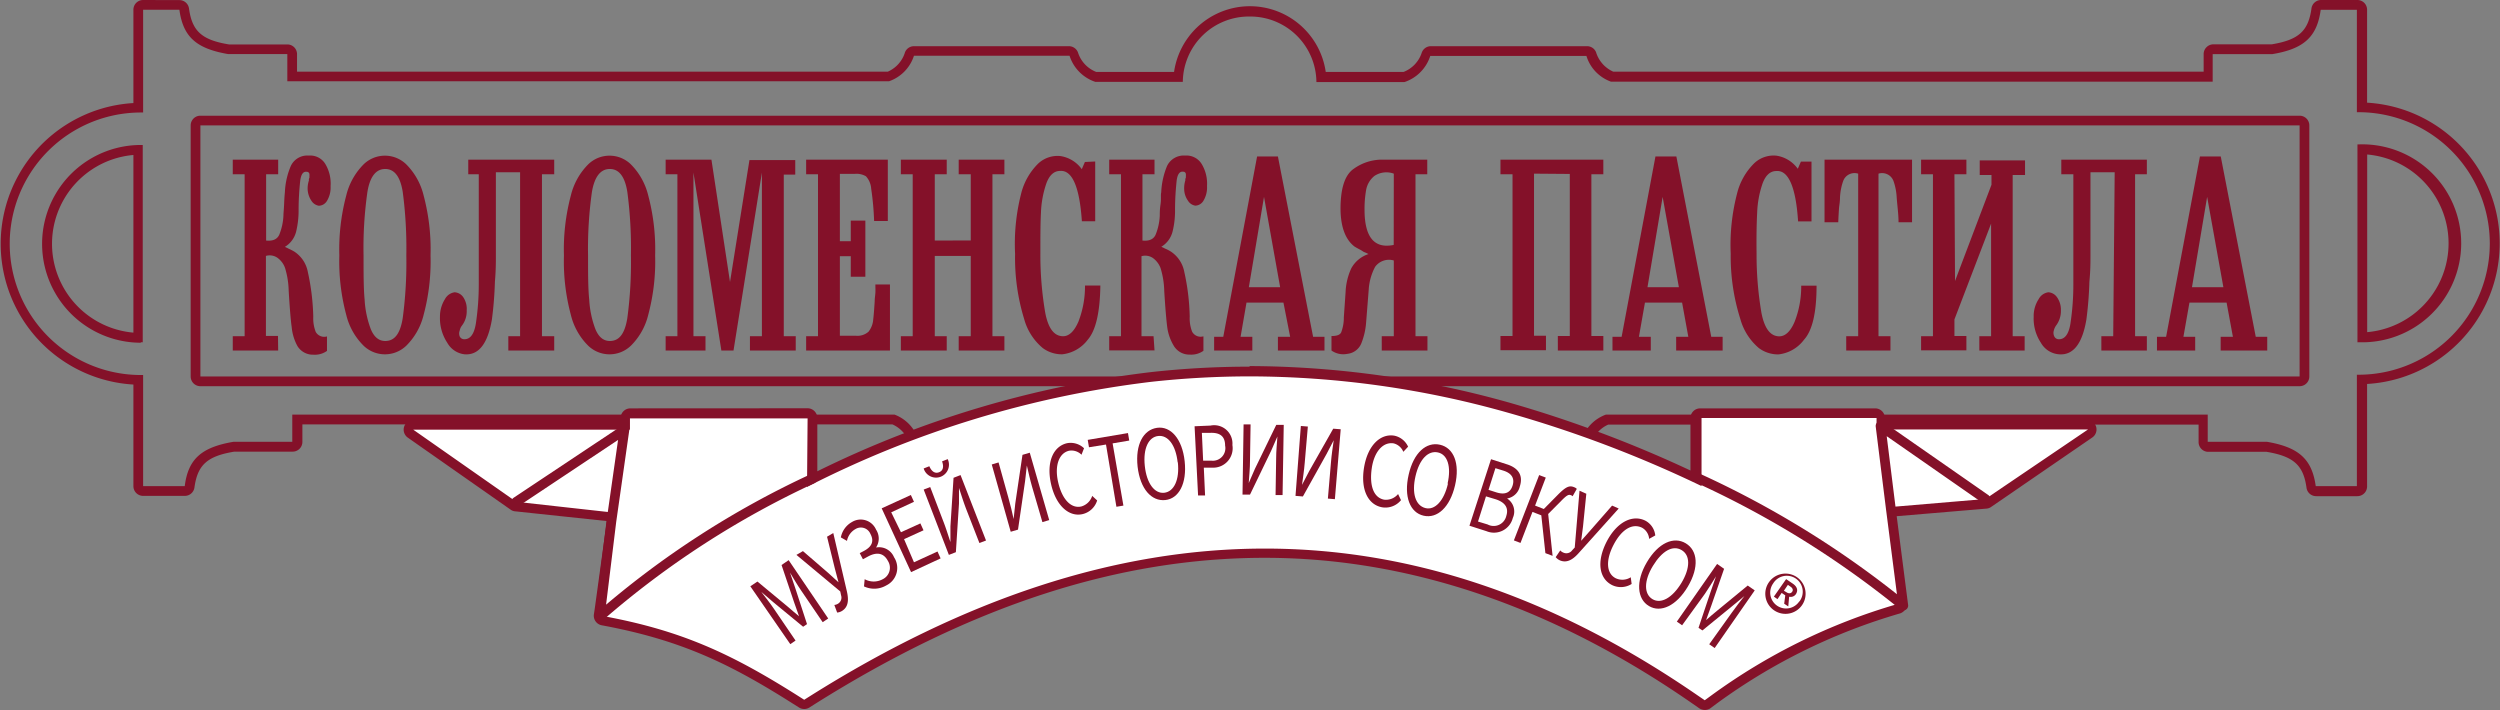 <?xml version="1.0" encoding="UTF-8"?> <svg xmlns="http://www.w3.org/2000/svg" viewBox="0 0 257.12 73.02"><rect x="0" y="0" width="257.12" height="73.02" fill="#808080" stroke="none"/><defs><style>.cls-1{fill:#841129;}.cls-2,.cls-3{fill:#fff;}.cls-3{stroke:#841129;stroke-linecap:round;stroke-linejoin:round;}.cls-4{fill:#841229;}</style></defs><g id="Layer_2" data-name="Layer 2"><g id="face"><path class="cls-1" d="M236.51,12.9V38.72H20.61V12.9h215.9m0-1H20.61a1,1,0,0,0-1,1V38.72a1,1,0,0,0,1,1h215.9a1,1,0,0,0,1-1V12.9a1,1,0,0,0-1-1Z"></path><path class="cls-1" d="M14.72,1h3.73c.38,2.81,1.76,4,5,4.56h6.1v2.8H91.43A4.11,4.11,0,0,0,94,5.73H110a4.17,4.17,0,0,0,2.65,2.69l9,0a6.8,6.8,0,0,1,6.85-6.72h.05a6.8,6.8,0,0,1,6.84,6.74h9.06a4.17,4.17,0,0,0,2.65-2.69h16.06a4.08,4.08,0,0,0,2.53,2.65l61.88,0V5.57h6.11c3.24-.53,4.62-1.75,5-4.56h3.72V11.54h.17a13.49,13.49,0,1,1,0,27h-.17V50h-4.23c-.39-2.81-1.77-4-5-4.56h-6.11l0-2.8-61.89,0a4.1,4.1,0,0,0-2.53,2.66H146.65A4.17,4.17,0,0,0,144,42.6l-9,0a6.38,6.38,0,1,1-12.75,0l-9,0a4.17,4.17,0,0,0-2.65,2.69H94.48A4.11,4.11,0,0,0,92,42.64H30.06v2.8H24C20.73,46,19.35,47.2,19,50H14.72V38.57H14.5a13.5,13.5,0,1,1,0-27h.22V1M242.46,35.2h.17a10.18,10.18,0,1,0,0-20.35h-.17V35.2m-228,0h.22V14.91H14.5a10.17,10.17,0,1,0,0,20.34M14.72,0a1,1,0,0,0-1,1v9.6a14.5,14.5,0,0,0,0,28.95V50a1,1,0,0,0,1,1H19a1,1,0,0,0,1-.87c.32-2.32,1.32-3.22,4.1-3.68h6a1,1,0,0,0,1-1v-1.8H91.79a3.2,3.2,0,0,1,1.76,2,1,1,0,0,0,.93.62h16.06a1,1,0,0,0,.93-.65,3.21,3.21,0,0,1,1.89-2h7.93a7.79,7.79,0,0,0,7.24,6.72h.13a7.8,7.8,0,0,0,7.24-6.7l7.93,0a3.21,3.21,0,0,1,1.89,2,1,1,0,0,0,.93.65h16.06a1,1,0,0,0,.93-.62,3.22,3.22,0,0,1,1.76-2l60.72,0v1.8a1,1,0,0,0,1,1h6c2.78.47,3.78,1.37,4.1,3.7a1,1,0,0,0,1,.86h4.23a1,1,0,0,0,1-1V39.49a14.49,14.49,0,0,0,0-28.93V1a1,1,0,0,0-1-1h-3.72a1,1,0,0,0-1,.87c-.32,2.32-1.31,3.23-4.09,3.69h-6a1,1,0,0,0-.71.3,1,1,0,0,0-.29.71V7.37l-60.72,0a3.21,3.21,0,0,1-1.77-2,1,1,0,0,0-.92-.62H147.17a1,1,0,0,0-.94.65,3.17,3.17,0,0,1-1.88,2h-8a7.88,7.88,0,0,0-15.6,0h-8a3.17,3.17,0,0,1-1.88-2,1,1,0,0,0-.94-.65H94a1,1,0,0,0-.92.62,3.18,3.18,0,0,1-1.77,2H30.55V5.57a1,1,0,0,0-1-1h-6C20.75,4.11,19.76,3.2,19.44.88a1,1,0,0,0-1-.87ZM243.46,34.16V15.89a9.17,9.17,0,0,1,0,18.27Zm-229.74.05a9.17,9.17,0,0,1,0-18.27V34.21Z"></path><path class="cls-1" d="M28.61,36.05H23.94V34.58h1.22V17.92H23.94v-1.5h4.67v1.5H27.37v6.82c.69.07,1.15-.13,1.36-.62a5.89,5.89,0,0,0,.42-1.93c0-.26.05-.66.07-1.19s.05-.95.08-1.22a7.7,7.7,0,0,1,.61-2.71A1.87,1.87,0,0,1,31.76,16a1.82,1.82,0,0,1,1.72.9A3.91,3.91,0,0,1,34,19.14a2.64,2.64,0,0,1-.36,1.5,1,1,0,0,1-.85.52,1.11,1.11,0,0,1-.76-.51,2.3,2.3,0,0,1-.39-1.18,2.7,2.7,0,0,1,.13-.91,1.21,1.21,0,0,1,0-.14,1.09,1.09,0,0,1,.05-.14.29.29,0,0,0,0-.14.79.79,0,0,0,0-.25.26.26,0,0,0-.28-.22c-.35-.05-.57.24-.66.89a28.59,28.59,0,0,0-.17,3,9.26,9.26,0,0,1-.25,2.25,2.55,2.55,0,0,1-1.16,1.58l.24.11.15.08a5,5,0,0,1,.6.31,3.2,3.2,0,0,1,1.37,2.08,23.83,23.83,0,0,1,.56,4.6,3.78,3.78,0,0,0,.25,1.56,1,1,0,0,0,1.16.47v1.49a2.16,2.16,0,0,1-1.4.39,1.86,1.86,0,0,1-1.64-.89A5,5,0,0,1,30,33.64c-.1-.7-.2-1.95-.31-3.74a8.64,8.64,0,0,0-.38-2.36,2.2,2.2,0,0,0-.74-1,1.39,1.39,0,0,0-1.22-.22v8.23h1.24Zm6.29-9.78a21.53,21.53,0,0,1,.71-6.16,6.8,6.8,0,0,1,1.77-3.19,3.14,3.14,0,0,1,4.42,0,6.8,6.8,0,0,1,1.77,3.19,21.53,21.53,0,0,1,.71,6.16,21.25,21.25,0,0,1-.71,6.11,6.68,6.68,0,0,1-1.77,3.16,3.16,3.16,0,0,1-4.42,0,6.68,6.68,0,0,1-1.77-3.16,21.25,21.25,0,0,1-.71-6.11Zm2.49,0c0,1.86,0,3.38.11,4.54a10.12,10.12,0,0,0,.62,3q.5,1.26,1.5,1.26c1,0,1.55-.8,1.8-2.36a43,43,0,0,0,.37-6.45,43.9,43.9,0,0,0-.37-6.52c-.25-1.57-.85-2.36-1.8-2.36s-1.57.78-1.83,2.35a40.57,40.57,0,0,0-.4,6.53Zm16.1-8.55H51v8.66c0,.59,0,1.46-.1,2.6a37.87,37.87,0,0,1-.31,3.89c-.43,2.49-1.36,3.68-2.81,3.57A2.34,2.34,0,0,1,46,35.25a4.56,4.56,0,0,1-.75-2.66,3.34,3.34,0,0,1,.51-1.82,1.34,1.34,0,0,1,1-.71,1.16,1.16,0,0,1,.86.47A2.15,2.15,0,0,1,48,31.92a2.42,2.42,0,0,1-.5,1.58,1.18,1.18,0,0,0-.22.5.83.83,0,0,0,0,.6.51.51,0,0,0,.49.29c.61,0,1-.55,1.17-1.61a26.91,26.91,0,0,0,.3-4.08c0-.57,0-1.41,0-2.52q0-1,0-1.47V17.92H48.16v-1.5H57v1.5H55.74V34.58H57v1.47H52.28V34.58h1.21ZM58,26.27a21.53,21.53,0,0,1,.71-6.16,6.8,6.8,0,0,1,1.77-3.19,3.14,3.14,0,0,1,4.42,0,6.8,6.8,0,0,1,1.77,3.19,21.53,21.53,0,0,1,.71,6.16,21.25,21.25,0,0,1-.71,6.11,6.68,6.68,0,0,1-1.77,3.16,3.16,3.16,0,0,1-4.42,0,6.68,6.68,0,0,1-1.77-3.16A21.25,21.25,0,0,1,58,26.27Zm2.48,0c0,1.86,0,3.38.12,4.54a10.12,10.12,0,0,0,.62,3q.5,1.26,1.5,1.26c1,0,1.55-.8,1.8-2.36a43,43,0,0,0,.37-6.45,43.9,43.9,0,0,0-.37-6.52c-.25-1.57-.85-2.36-1.8-2.36s-1.57.78-1.84,2.35a41.78,41.78,0,0,0-.4,6.53ZM75.08,29l2-12.54h4.71v1.5H80.61V34.58h1.23v1.47H77.13V34.58h1.23V17.75l-2.92,18.3H74.19l-2.87-18.3V34.58h1.24v1.47h-4.1V34.58h1.21V17.92H68.46v-1.5h4.71Zm16.23-6.27H89.9a29,29,0,0,0-.3-3.32,2.09,2.09,0,0,0-.54-1.28,1.91,1.91,0,0,0-1.12-.25H86.38v6.93H87.5V22.69H89v5.77H87.5V26.35H86.38v8.18H88a1.72,1.72,0,0,0,1.33-.42,2.26,2.26,0,0,0,.48-1.27q.06-.45.15-1.83c0-.3.05-.59.07-.87s0-.58,0-.88h1.5v6.79H82.91V34.58h1.22V17.92H82.91v-1.5h8.4Zm8.53,2V17.92H98.6v-1.5h4.7v1.5h-1.23V34.58h1.23v1.47H98.6V34.58h1.24V26.32h-3.7v8.26h1.23v1.47H92.65V34.58h1.22V17.92H92.65v-1.5h4.72v1.5H96.14v6.82Zm12.8-8.12v6.15h-1.37c-.24-3.55-1-5.28-2.24-5.18-.64,0-1.11.45-1.42,1.3a10.35,10.35,0,0,0-.55,3C107,23,107,24.44,107,26.1a35.48,35.48,0,0,0,.5,6.06c.31,1.62.92,2.42,1.84,2.42.63,0,1.15-.53,1.57-1.49a10,10,0,0,0,.68-3.72h1.58q-.06,4.14-1.29,5.56a3.8,3.8,0,0,1-2.63,1.51,3.31,3.31,0,0,1-2-.64,5.91,5.91,0,0,1-1.92-3,21.33,21.33,0,0,1-.93-6.68A20.94,20.94,0,0,1,105,20a6.57,6.57,0,0,1,1.78-3.18,2.91,2.91,0,0,1,2.28-.77,3.32,3.32,0,0,1,2.2,1.35l.32-.74Zm6.1,19.43h-4.66V34.58h1.21V17.92h-1.21v-1.5h4.66v1.5H117.5v6.82c.69.07,1.15-.13,1.36-.62a5.89,5.89,0,0,0,.42-1.93c0-.26,0-.66.08-1.19s0-.95.07-1.22a7.94,7.94,0,0,1,.6-2.71A1.9,1.9,0,0,1,121.89,16a1.83,1.83,0,0,1,1.72.9,3.91,3.91,0,0,1,.53,2.23,2.64,2.64,0,0,1-.36,1.5,1,1,0,0,1-.85.52,1.08,1.08,0,0,1-.75-.51,2.13,2.13,0,0,1-.39-1.18,2.74,2.74,0,0,1,.12-.91,1.21,1.21,0,0,1,0-.14,1.09,1.09,0,0,1,.05-.14.29.29,0,0,0,0-.14.79.79,0,0,0,0-.25.26.26,0,0,0-.27-.22c-.36-.05-.58.24-.67.89a28.59,28.59,0,0,0-.17,3,8.77,8.77,0,0,1-.25,2.25,2.55,2.55,0,0,1-1.16,1.58l.24.11.15.08a3.75,3.75,0,0,1,.6.31,3.2,3.2,0,0,1,1.37,2.08,23.05,23.05,0,0,1,.56,4.6,3.78,3.78,0,0,0,.25,1.56,1,1,0,0,0,1.16.47v1.49a2.16,2.16,0,0,1-1.4.39,1.86,1.86,0,0,1-1.64-.89,5,5,0,0,1-.68-1.91c-.09-.7-.2-1.95-.31-3.74a8.64,8.64,0,0,0-.38-2.36,2.28,2.28,0,0,0-.74-1,1.39,1.39,0,0,0-1.22-.22v8.23h1.24ZM132,31.12H128.2l-.61,3.52h1.21v1.41h-3.93V34.64h.94l3.48-18.55h2.14l3.62,18.55h1.17v1.41h-4.79V34.64h1.26Zm-2-10.87-1.56,9.29h3.22Zm15.58-2.33V34.58h1.23v1.47h-4.7V34.58h1.24V26.79a1.76,1.76,0,0,0-1.92.65,5.72,5.72,0,0,0-.66,2.35l-.27,3.41a7.13,7.13,0,0,1-.47,2.06,1.74,1.74,0,0,1-1.44,1.13,2.1,2.1,0,0,1-1.65-.34V34.56c.54,0,.87-.11,1-.38a4.27,4.27,0,0,0,.27-1.54l.18-2.58a6.49,6.49,0,0,1,.58-2.45,3.11,3.11,0,0,1,1.78-1.48,5.19,5.19,0,0,0-.51-.23,3.16,3.16,0,0,0-.43-.26c-.19-.1-.37-.2-.51-.29-.93-.72-1.41-2-1.43-3.85,0-2.13.44-3.51,1.36-4.14a5,5,0,0,1,2.75-.94h4.81v1.5Zm-2.23-.06a2.22,2.22,0,0,0-2,.24,2.38,2.38,0,0,0-.85,1.46,11.1,11.1,0,0,0-.16,2q0,4.25,3,3.63Zm14.42,0,0,16.67H159v1.49h-4.68V34.56h1.24V17.92h-1.24v-1.5H164.9v1.5h-1.23V34.56h1.23v1.49h-4.68V34.56h1.23V17.89ZM173,31.12h-3.82l-.62,3.52h1.22v1.41h-3.94V34.64h.94l3.48-18.55h2.15L176,34.64h1.17v1.41h-4.78V34.64h1.25Zm-2-10.87-1.56,9.29h3.23Zm15.31-3.63v6.15h-1.38c-.23-3.55-1-5.28-2.23-5.18-.65,0-1.12.45-1.43,1.3a10.35,10.35,0,0,0-.55,3c-.06,1.15-.08,2.56-.06,4.22a35.48,35.48,0,0,0,.5,6.06c.31,1.62.93,2.42,1.84,2.42.63,0,1.16-.53,1.57-1.49a9.85,9.85,0,0,0,.68-3.72h1.58q0,4.14-1.29,5.56a3.8,3.8,0,0,1-2.63,1.51,3.33,3.33,0,0,1-2-.64,6,6,0,0,1-1.92-3A21.33,21.33,0,0,1,178,26.1a20.94,20.94,0,0,1,.64-6.14,6.57,6.57,0,0,1,1.79-3.18,2.9,2.9,0,0,1,2.27-.77,3.32,3.32,0,0,1,2.2,1.35l.32-.74Zm8.12,19.43h-4.55V34.58h1.23V17.86a1.24,1.24,0,0,0-1.54.75,5.94,5.94,0,0,0-.33,1.69c0,.46-.07.8-.09,1s-.06.85-.09,1.56h-1.41V16.42h9v6.44h-1.39c0-.54-.05-1.06-.1-1.56s-.08-.85-.09-1a5.94,5.94,0,0,0-.33-1.69,1.25,1.25,0,0,0-1.54-.75V34.58h1.23Zm6.64-7.15L204.82,19v-1h-1.21v-1.5h4.66v1.5H207V34.58h1.23v1.47h-4.66V34.58h1.21V23l-3.77,9.85v1.71h1.23v1.47h-4.66V34.58h1.22V17.92h-1.22v-1.5h4.66v1.5h-1.23Zm16.42-11.18H215v8.66c0,.59,0,1.46-.11,2.6a37.87,37.87,0,0,1-.31,3.89q-.63,3.74-2.81,3.57a2.34,2.34,0,0,1-1.87-1.19,4.48,4.48,0,0,1-.74-2.66,3.18,3.18,0,0,1,.51-1.82,1.33,1.33,0,0,1,1-.71,1.16,1.16,0,0,1,.86.47,2.21,2.21,0,0,1,.43,1.39,2.49,2.49,0,0,1-.51,1.58,1.5,1.5,0,0,0-.22.5.83.83,0,0,0,.05.6.51.51,0,0,0,.49.29c.61,0,1-.55,1.17-1.61a26.91,26.91,0,0,0,.3-4.08c0-.57,0-1.41,0-2.52,0-.66,0-1.15,0-1.47V17.92h-1.24v-1.5h8.8v1.5h-1.21V34.58h1.21v1.47h-4.68V34.58h1.22ZM229,31.12h-3.82l-.62,3.52h1.21v1.41h-3.93V34.64h.94l3.48-18.55h2.14L232,34.64h1.18v1.41h-4.79V34.64h1.26Zm-2-10.87-1.56,9.29h3.23Z"></path><path class="cls-2" d="M175.33,72.52a.52.52,0,0,1-.29-.09l-.68-.47c-14.48-10-29.37-15-44.28-15C115,56.92,99.75,61.85,83.6,72l-.63.39a.5.5,0,0,1-.26.08.5.5,0,0,1-.27-.08l-.63-.4C75.35,67.91,70.28,65.4,62,63.86a.49.49,0,0,1-.4-.56L63,53.21,53,52.11a.5.5,0,0,1-.23-.09L42.22,44.6a.5.5,0,0,1,.28-.91H64.31l0-.67a.51.51,0,0,1,.5-.49l18.27,0a.51.51,0,0,1,.5.5l-.06,6.28a105.81,105.81,0,0,1,34.84-10.5,93.58,93.58,0,0,1,10.18-.56,99,99,0,0,1,26.53,3.73,123.47,123.47,0,0,1,19.33,7.26l0-6.19a.47.47,0,0,1,.15-.35.51.51,0,0,1,.35-.15h18a.5.5,0,0,1,.5.5v.68l21.25,0a.5.5,0,0,1,.48.35.49.49,0,0,1-.19.56l-10.41,7.11a.54.54,0,0,1-.24.09l-10,.84,1.34,9.41a.5.5,0,0,1-.34.54,61,61,0,0,0-19,9.32l-.67.5A.5.5,0,0,1,175.33,72.52Z"></path><path class="cls-1" d="M128.57,38.71A98,98,0,0,1,155,42.42a123.13,123.13,0,0,1,20,7.57l0-7h18v1.18l21.75,0L204.2,51.32l-10.52.89,1.42,9.93A61.29,61.29,0,0,0,176,71.53l-.67.49-.69-.47C159.76,61.29,145,56.42,130.08,56.42c-15.45,0-31,5.25-46.75,15.16l-.62.39-.63-.4c-6.89-4.36-12-6.72-20-8.2l.09-.6,1.38-10L53.1,51.61,42.5,44.19H64.79l0-1.16,18.27,0L83,50.08a105.31,105.31,0,0,1,35.4-10.81,93.36,93.36,0,0,1,10.13-.56m0-1a92.21,92.21,0,0,0-10.24.57A105.87,105.87,0,0,0,84.06,48.47l0-5.47a1,1,0,0,0-.29-.71,1,1,0,0,0-.71-.3h0L64.83,42a1,1,0,0,0-1,1v.19H42.5A1,1,0,0,0,41.93,45l10.59,7.42a.9.9,0,0,0,.47.17l9.42,1-1.24,9-.09.6a1,1,0,0,0,.81,1.12c8.22,1.52,13.25,4,19.66,8.06l.62.39a1,1,0,0,0,.54.16,1,1,0,0,0,.53-.15l.63-.4c16.07-10.09,31.18-15,46.21-15,14.8,0,29.61,5,44,15l.69.48a1.06,1.06,0,0,0,.57.17,1,1,0,0,0,.59-.19l.67-.5a60.42,60.42,0,0,1,18.81-9.24,1,1,0,0,0,.69-1.09l-1.27-8.89,9.47-.8a.93.93,0,0,0,.48-.17L215.18,45a1,1,0,0,0-.56-1.83l-20.76,0V43a1,1,0,0,0-1-1h-18a1,1,0,0,0-1,1l0,5.39a124.88,124.88,0,0,0-18.7-7,99.53,99.53,0,0,0-26.66-3.74Z"></path><path class="cls-3" d="M53.1,51.61l11.12-7.4-1.34,9.4-1.2,9.8A92.39,92.39,0,0,1,83.51,49.26"></path><path class="cls-3" d="M174.41,49.08a98,98,0,0,1,21.34,13.2l-1.27-9.87-1.07-8.6,10.79,7.51"></path><path class="cls-1" d="M77.17,60.3l.73-.49L81,62.38c.39.33.78.68,1.18,1h0c-.17-.5-.36-1-.52-1.47l-1.28-3.8.73-.5,4.07,6-.57.38-2.23-3.28c-.36-.52-.8-1.27-1.13-1.82l0,0,.55,1.62L83,64.19l-.4.27-3-2.47-1.3-1.11,0,0c.39.51.93,1.19,1.28,1.71l2.24,3.29-.54.37Z"></path><path class="cls-1" d="M86.1,63l-.29-.78a.89.89,0,0,0,.36-.12.73.73,0,0,0,.33-.88l-.08-.39-4.51-3.76.67-.39,2.56,2.21,1.1,1,0,0-.38-1.43-.8-3.26.64-.38,1.4,6c.21.92.14,1.6-.48,2A1.13,1.13,0,0,1,86.1,63Z"></path><path class="cls-1" d="M88.86,60.31l.07-.74a1.94,1.94,0,0,0,1.86,0,1.31,1.31,0,0,0,.53-1.88c-.43-.82-1.13-.93-2-.48l-.57.31-.33-.63.42-.22c.89-.47,1.06-1.05.68-1.76a1.06,1.06,0,0,0-1.53-.5,1.77,1.77,0,0,0-.88,1.22l-.63-.36a2.3,2.3,0,0,1,1.14-1.58,1.72,1.72,0,0,1,2.48.78,1.67,1.67,0,0,1,0,1.84l0,0a1.67,1.67,0,0,1,1.85,1,2,2,0,0,1-.8,2.9A2.45,2.45,0,0,1,88.86,60.31Z"></path><path class="cls-1" d="M90.68,52.28l3-1.37.32.7-2.34,1.08,1,2.05,2-.91.32.71-2,.91L94,57.83l2.42-1.11.32.71L93.7,58.84Z"></path><path class="cls-1" d="M95,50.35l.67-.26L97,53.57c.28.71.52,1.49.75,2.18h0l0-1.61.32-5,.72-.28,2.62,6.73-.68.26-1.37-3.52c-.27-.71-.5-1.45-.73-2.14h0l0,1.6-.32,5-.72.28Zm0-2.17.58-.23c.2.47.53.8,1,.62s.48-.64.31-1.12l.58-.23a1.33,1.33,0,1,1-2.46,1Z"></path><path class="cls-1" d="M102,47.77l.7-.21,1,3.59c.21.72.39,1.52.55,2.23h0l.17-1.6.74-5,.75-.22,2,6.93-.7.21-1.06-3.63c-.21-.72-.37-1.48-.54-2.19h0l-.18,1.59-.73,5-.75.22Z"></path><path class="cls-1" d="M108.1,49.79c-.51-2.27.23-3.89,1.65-4.21a2,2,0,0,1,1.74.52l-.26.67a1.45,1.45,0,0,0-1.29-.41c-1,.24-1.51,1.49-1.11,3.24s1.32,2.73,2.38,2.49A1.65,1.65,0,0,0,112.33,51l.51.47a2.06,2.06,0,0,1-1.48,1.4C110,53.2,108.62,52.08,108.1,49.79Z"></path><path class="cls-1" d="M113.75,45.72,112,46l-.13-.76,4.14-.7.13.77-1.71.29L115.54,52l-.72.12Z"></path><path class="cls-1" d="M117,48c-.25-2.3.6-3.8,2-4s2.59,1.13,2.84,3.43-.6,3.86-2,4S117.27,50.31,117,48Zm4.12-.45c-.2-1.79-1-2.82-2-2.71s-1.57,1.29-1.38,3.08,1,2.87,2,2.76S121.33,49.35,121.14,47.56Z"></path><path class="cls-1" d="M122.86,43.84l1.64-.07a1.88,1.88,0,0,1,2.25,2,2,2,0,0,1-2,2.33l-.94,0,.13,2.86-.72,0Zm1.75,3.54A1.29,1.29,0,0,0,126,45.83c0-1-.57-1.36-1.58-1.31l-.81,0,.13,2.86Z"></path><path class="cls-1" d="M127.9,43.65h.72l-.06,3.74c0,.75-.08,1.57-.13,2.29h0l.64-1.47,2.19-4.51h.77l-.12,7.22h-.72l.06-3.78c0-.75.08-1.52.13-2.25h0l-.64,1.46-2.18,4.52h-.77Z"></path><path class="cls-1" d="M133.79,43.81l.72.06-.32,3.72c-.06.75-.18,1.56-.28,2.28h0l.74-1.42,2.47-4.36.77.06-.6,7.19-.72-.06.32-3.76c.06-.75.18-1.52.28-2.24h0l-.74,1.42L134,51.06l-.76-.06Z"></path><path class="cls-1" d="M140.29,48.08c.38-2.29,1.69-3.51,3.12-3.27a2,2,0,0,1,1.41,1.13l-.49.53a1.46,1.46,0,0,0-1-.87c-1.06-.17-2,.81-2.25,2.58s.19,3,1.27,3.21a1.61,1.61,0,0,0,1.44-.58l.3.63a2.07,2.07,0,0,1-1.91.74C140.73,51.94,139.91,50.4,140.29,48.08Z"></path><path class="cls-1" d="M144.88,48.81c.51-2.25,1.81-3.39,3.22-3.07s2.07,1.92,1.55,4.17-1.82,3.45-3.23,3.13S144.36,51.07,144.88,48.81Zm4,.93c.4-1.75,0-3-1-3.21s-1.9.7-2.3,2.45,0,3,1,3.27S148.52,51.49,148.92,49.74Z"></path><path class="cls-1" d="M153.35,47.23l1.62.52c1.11.35,1.73,1.07,1.34,2.28A1.62,1.62,0,0,1,155,51.27l0,0a1.58,1.58,0,0,1,.59,2,2,2,0,0,1-2.71,1.36l-1.75-.56ZM153,53.94a1.33,1.33,0,0,0,1.92-.88c.27-.84-.14-1.4-1.09-1.71l-1-.3-.82,2.59Zm.9-3.3c.93.29,1.45,0,1.67-.71s-.08-1.25-.93-1.52l-.84-.26-.71,2.23Z"></path><path class="cls-1" d="M158.3,48.86l.68.26L157.88,52l1.31.51.49,4.66-.74-.28L158.52,53l-.91-.35-1.23,3.19-.68-.26Zm.36,3.61,1.55-1.57c.84-.85,1.21-1,1.69-.79a.69.69,0,0,1,.27.17l-.43.76a.41.41,0,0,0-.17-.11c-.24-.1-.43,0-1,.58l-1.35,1.36Z"></path><path class="cls-1" d="M160,57.3l.47-.69a.8.8,0,0,0,.31.22.73.73,0,0,0,.91-.23l.27-.29.49-5.84.7.31-.34,3.37-.19,1.47,0,0,1-1.13L165.8,52l.68.3-4.14,4.61c-.63.7-1.23,1-1.89.73A1.18,1.18,0,0,1,160,57.3Z"></path><path class="cls-1" d="M165.24,55.71c1.07-2.06,2.69-2.82,4-2.15a1.94,1.94,0,0,1,1,1.51l-.63.35a1.44,1.44,0,0,0-.72-1.14c-1-.5-2.11.16-2.94,1.76s-.74,2.94.22,3.43a1.6,1.6,0,0,0,1.55-.1l.09.69a2.07,2.07,0,0,1-2,.12C164.48,59.52,164.17,57.8,165.24,55.71Z"></path><path class="cls-1" d="M169.38,57.82c1.18-2,2.77-2.68,4-1.94s1.39,2.46.21,4.45-2.79,2.72-4,2S168.2,59.81,169.38,57.82Zm3.56,2.12c.92-1.55.91-2.84,0-3.37s-2,.09-2.94,1.63-.93,2.89-.05,3.42S172,61.49,172.94,59.94Z"></path><path class="cls-1" d="M176.6,58l.72.5L176,62.3l-.53,1.47,0,0c.4-.34.79-.69,1.18-1l3.1-2.55.72.5-4.12,5.93-.56-.39L178.12,63c.36-.52.9-1.2,1.29-1.7l0,0-1.32,1.09-3,2.45-.4-.27,1.24-3.69.56-1.61,0,0c-.34.55-.79,1.29-1.15,1.81L173,64.31l-.54-.38Z"></path><path class="cls-4" d="M182,59.79a2.07,2.07,0,1,1,.49,3A2.06,2.06,0,0,1,182,59.79Zm3.05,2.09A1.64,1.64,0,1,0,182.37,60a1.63,1.63,0,1,0,2.69,1.84Zm-1.35-2.32.69.47c.38.26.6.64.31,1.08a.64.64,0,0,1-.69.26l-.09,1-.42-.28.11-.86-.37-.25-.43.64-.37-.26Zm0,1.33c.24.17.46.17.6,0s.11-.38-.16-.56l-.26-.18-.41.61Z"></path></g></g></svg> 